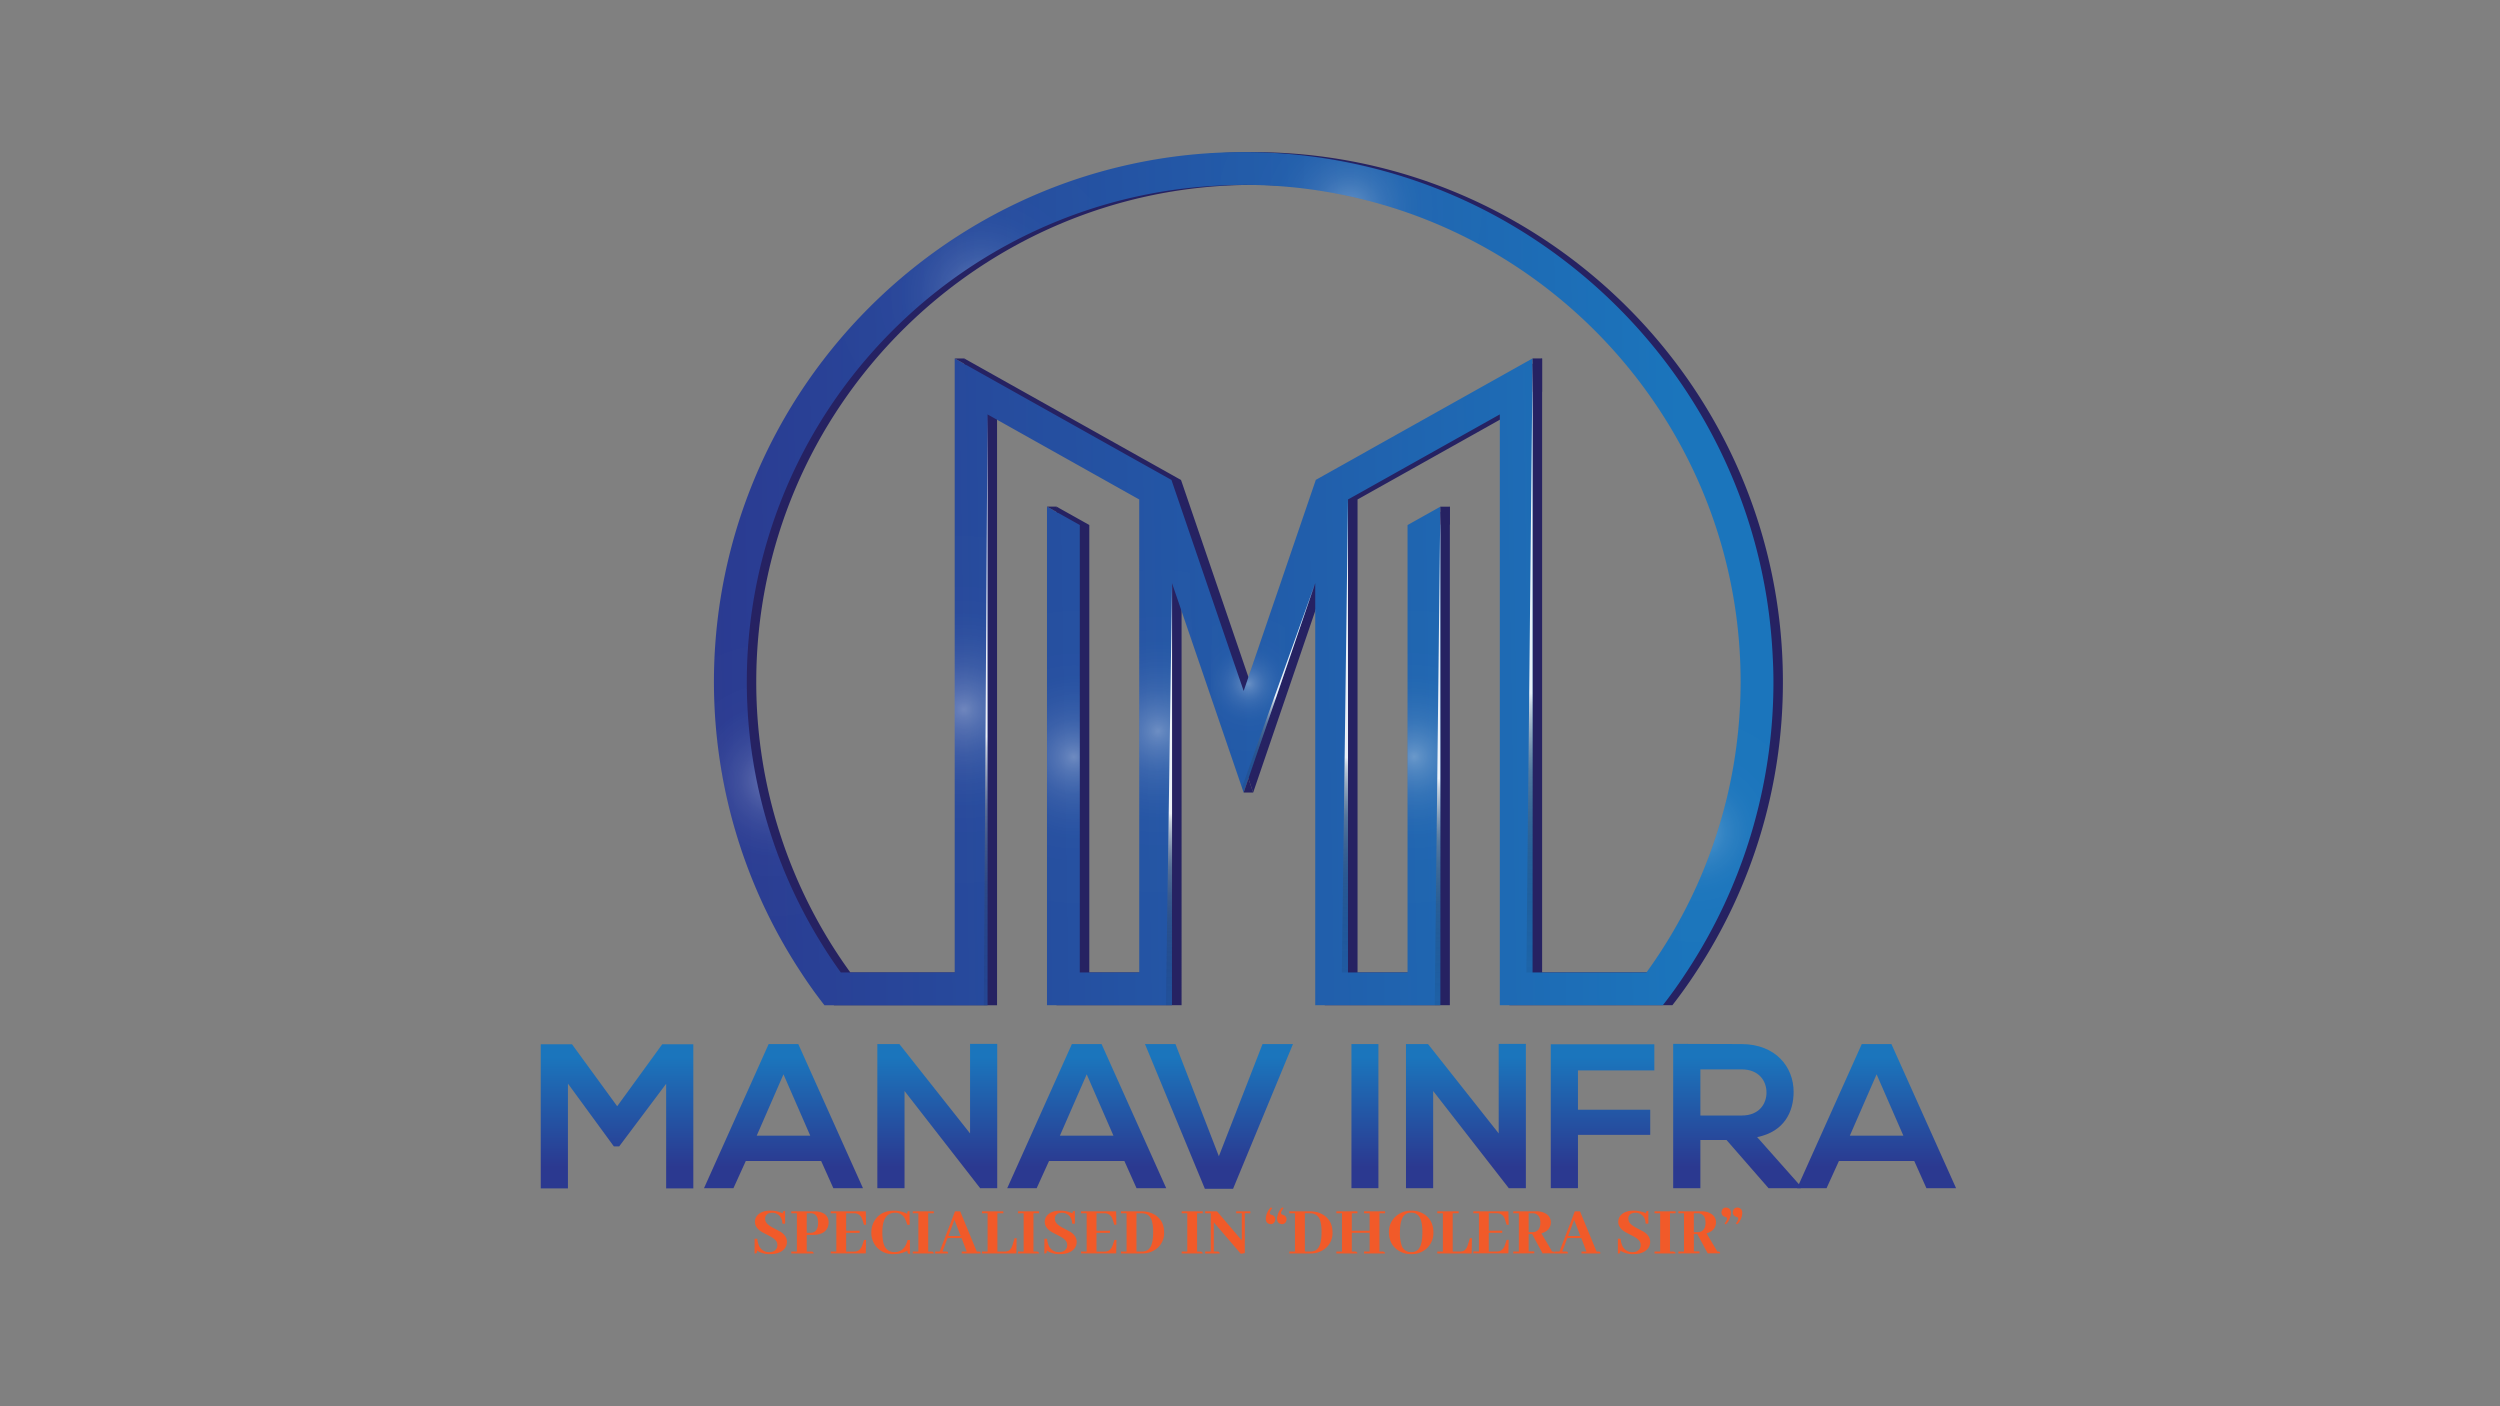 <svg id="Layer_1" data-name="Layer 1" xmlns="http://www.w3.org/2000/svg" xmlns:xlink="http://www.w3.org/1999/xlink" viewBox="0 0 1920 1080"><rect x="0" y="0" width="1920" height="1080" fill="#808080" stroke="none"/><defs><style>.cls-1{fill:#f15a29;}.cls-2{fill:#262262;}.cls-3{fill:url(#linear-gradient);}.cls-4{fill:url(#linear-gradient-2);}.cls-5{fill:url(#linear-gradient-3);}.cls-6{fill:url(#linear-gradient-4);}.cls-7{fill:url(#linear-gradient-5);}.cls-8{fill:url(#linear-gradient-6);}.cls-9{fill:url(#linear-gradient-7);}.cls-10,.cls-11,.cls-12,.cls-13,.cls-14,.cls-15,.cls-16,.cls-17,.cls-18{opacity:0.44;}.cls-10{fill:url(#radial-gradient);}.cls-11{fill:url(#radial-gradient-2);}.cls-12{fill:url(#radial-gradient-3);}.cls-13{fill:url(#radial-gradient-4);}.cls-14{fill:url(#radial-gradient-5);}.cls-15{fill:url(#radial-gradient-6);}.cls-16{fill:url(#radial-gradient-7);}.cls-17{fill:url(#radial-gradient-8);}.cls-18{fill:url(#radial-gradient-9);}.cls-19{fill:url(#linear-gradient-8);}.cls-20{fill:url(#linear-gradient-9);}.cls-21{fill:url(#linear-gradient-10);}.cls-22{fill:url(#linear-gradient-11);}.cls-23{fill:url(#linear-gradient-12);}.cls-24{fill:url(#linear-gradient-13);}.cls-25{fill:url(#linear-gradient-14);}.cls-26{fill:url(#linear-gradient-15);}.cls-27{fill:url(#linear-gradient-16);}.cls-28{fill:url(#linear-gradient-17);}</style><linearGradient id="linear-gradient" x1="1293.21" y1="441.53" x2="529.24" y2="453.86" gradientUnits="userSpaceOnUse"><stop offset="0" stop-color="#1b75bc"/><stop offset="1" stop-color="#2b3990"/></linearGradient><linearGradient id="linear-gradient-2" x1="756.94" y1="565.6" x2="725.25" y2="1004.33" gradientUnits="userSpaceOnUse"><stop offset="0" stop-color="#fff" stop-opacity="0.9"/><stop offset="0.02" stop-color="#e7e7e7" stop-opacity="0.82"/><stop offset="0.08" stop-color="#b7b7b7" stop-opacity="0.65"/><stop offset="0.13" stop-color="#8b8b8b" stop-opacity="0.49"/><stop offset="0.2" stop-color="#656565" stop-opacity="0.36"/><stop offset="0.26" stop-color="#464646" stop-opacity="0.25"/><stop offset="0.34" stop-color="#2c2c2c" stop-opacity="0.16"/><stop offset="0.43" stop-color="#181818" stop-opacity="0.09"/><stop offset="0.53" stop-color="#0a0a0a" stop-opacity="0.04"/><stop offset="0.67" stop-color="#020202" stop-opacity="0.01"/><stop offset="1" stop-opacity="0"/></linearGradient><linearGradient id="linear-gradient-3" x1="899.07" y1="624.64" x2="876.42" y2="938.3" xlink:href="#linear-gradient-2"/><linearGradient id="linear-gradient-4" x1="981.27" y1="535.56" x2="969.77" y2="694.82" xlink:href="#linear-gradient-2"/><linearGradient id="linear-gradient-5" x1="1034.08" y1="581.68" x2="1008.7" y2="933.08" xlink:href="#linear-gradient-2"/><linearGradient id="linear-gradient-6" x1="1104.92" y1="597.91" x2="1078.17" y2="968.26" xlink:href="#linear-gradient-2"/><linearGradient id="linear-gradient-7" x1="1175.49" y1="532.39" x2="1142.55" y2="988.46" xlink:href="#linear-gradient-2"/><radialGradient id="radial-gradient" cx="740.35" cy="544.89" r="161.11" gradientUnits="userSpaceOnUse"><stop offset="0" stop-color="#fff" stop-opacity="0.76"/><stop offset="0.04" stop-color="#fff" stop-opacity="0.61"/><stop offset="0.09" stop-color="#fff" stop-opacity="0.47"/><stop offset="0.15" stop-color="#fff" stop-opacity="0.34"/><stop offset="0.21" stop-color="#fff" stop-opacity="0.23"/><stop offset="0.28" stop-color="#fff" stop-opacity="0.15"/><stop offset="0.36" stop-color="#fff" stop-opacity="0.08"/><stop offset="0.46" stop-color="#fff" stop-opacity="0.03"/><stop offset="0.61" stop-color="#fff" stop-opacity="0.01"/><stop offset="1" stop-color="#fff" stop-opacity="0"/></radialGradient><radialGradient id="radial-gradient-2" cx="824.64" cy="581.32" r="135.63" xlink:href="#radial-gradient"/><radialGradient id="radial-gradient-3" cx="889.45" cy="561.48" r="150.02" xlink:href="#radial-gradient"/><radialGradient id="radial-gradient-4" cx="1086.03" cy="581.14" r="135.72" xlink:href="#radial-gradient"/><radialGradient id="radial-gradient-5" cx="1036.5" cy="159.83" r="122.95" xlink:href="#radial-gradient"/><radialGradient id="radial-gradient-6" cx="753.79" cy="225.24" r="133.97" xlink:href="#radial-gradient"/><radialGradient id="radial-gradient-7" cx="958.68" cy="525.14" r="62.45" xlink:href="#radial-gradient"/><radialGradient id="radial-gradient-8" cx="594.06" cy="599.2" r="126.41" xlink:href="#radial-gradient"/><radialGradient id="radial-gradient-9" cx="1303.59" cy="638.55" r="103" xlink:href="#radial-gradient"/><linearGradient id="linear-gradient-8" x1="473.89" y1="812.04" x2="473.89" y2="896.07" xlink:href="#linear-gradient"/><linearGradient id="linear-gradient-9" x1="601.71" y1="812.04" x2="601.71" y2="896.07" xlink:href="#linear-gradient"/><linearGradient id="linear-gradient-10" x1="719.81" y1="812.04" x2="719.81" y2="896.07" xlink:href="#linear-gradient"/><linearGradient id="linear-gradient-11" x1="834.59" y1="812.04" x2="834.59" y2="896.07" xlink:href="#linear-gradient"/><linearGradient id="linear-gradient-12" x1="936.17" y1="812.04" x2="936.17" y2="896.07" xlink:href="#linear-gradient"/><linearGradient id="linear-gradient-13" x1="1048.26" y1="812.04" x2="1048.26" y2="896.07" xlink:href="#linear-gradient"/><linearGradient id="linear-gradient-14" x1="1125.82" y1="812.04" x2="1125.82" y2="896.07" xlink:href="#linear-gradient"/><linearGradient id="linear-gradient-15" x1="1230.72" y1="812.04" x2="1230.72" y2="896.07" xlink:href="#linear-gradient"/><linearGradient id="linear-gradient-16" x1="1334.04" y1="812.04" x2="1334.04" y2="896.07" xlink:href="#linear-gradient"/><linearGradient id="linear-gradient-17" x1="1441.23" y1="812.04" x2="1441.23" y2="896.07" xlink:href="#linear-gradient"/></defs><title>Manav Infra2</title><path class="cls-1" d="M601.89,959.69q-3.67,3.49-10.52,3.5a17.64,17.64,0,0,1-10-2.75,8.87,8.87,0,0,1-.11,1.46c-.18.57-.76.86-1.73.86V951.34h2.1a15.22,15.22,0,0,0,1.19,5.06,8.12,8.12,0,0,0,8,5.22,8.25,8.25,0,0,0,2.74-.43A5,5,0,0,0,597,956a5.27,5.27,0,0,0-.5-2.21c-.74-1.51-2.67-3.07-5.75-4.69-3.46-1.75-5.4-2.78-5.83-3.06-3.41-2.12-5.11-4.68-5.11-7.65a7.35,7.35,0,0,1,2.09-5.24c2.2-2.26,5.46-3.39,9.81-3.39a21.77,21.77,0,0,1,9.43,2.11,7.3,7.3,0,0,1,.05-.87c.18-.68.77-1,1.78-1v9.76h-2.1a9.4,9.4,0,0,0-1.4-5,7.43,7.43,0,0,0-6.63-3.34,7,7,0,0,0-2.15.33,4.07,4.07,0,0,0-3.07,4.2,5.35,5.35,0,0,0,.54,2.38q1.13,2.31,5.66,4.69l5.65,3q4.9,3.18,4.9,7.65A8.15,8.15,0,0,1,601.89,959.69Z"/><path class="cls-1" d="M607.7,962.65v-1.46H612V931.78H607.7v-1.46h18a14.09,14.09,0,0,1,6.15,1.24,7.53,7.53,0,0,1,4.52,7.27,9.45,9.45,0,0,1-.7,3.72q-2.37,5.88-11.69,5.87h-4.42v12.77h3.93a1.65,1.65,0,0,1,1.46,1.46Zm11.86-30.87v15h2.86c3.84,0,5.8-2.54,5.86-7.49s-1.91-7.48-5.65-7.54Z"/><path class="cls-1" d="M663.58,940.66,662.4,937c-.11-.32-.24-.65-.38-1a6.07,6.07,0,0,0-6.09-4.2h-6.09v13.41h10.35v1.62H649.84v14.38h6.09a8.61,8.61,0,0,0,1.94-.21c2-.54,3.54-2.19,4.47-5l1.24-3.72h1.57l-.22,10.35H638v-1.46h4.31V931.78H638v-1.46h26.95l.22,10.34Z"/><path class="cls-1" d="M686.27,963.19q-7.82,0-12.61-5a16.35,16.35,0,0,1-4.47-11.69,16.91,16.91,0,0,1,3.39-10.41q4.8-6.29,13.85-6.3a21.4,21.4,0,0,1,10.35,2.53,5.53,5.53,0,0,1,.05-1.4c.18-.57.73-.86,1.67-.86l.16,10.61h-1.88a22.68,22.68,0,0,0-2-5.11,8.08,8.08,0,0,0-7.48-4.16q-9.6.08-9.65,14.83a37.62,37.62,0,0,0,.65,7.59q1.71,7.77,8.56,7.76a11.6,11.6,0,0,0,3.12-.38q5.09-1.4,7.07-8.89h1.78v10.62a3.39,3.39,0,0,1-1-.11c-.64-.14-1-.9-.91-2.26A23,23,0,0,1,686.27,963.19Z"/><path class="cls-1" d="M701,962.65v-1.46h4.31V931.78H701v-1.46h16.17v1.46h-4.31v29.41h2.86a1.65,1.65,0,0,1,1.45,1.46Z"/><path class="cls-1" d="M738.64,962.65v-1.46h3.83l-4-10.34H727.7l-3.87,10.34h3a3.68,3.68,0,0,1,.59.06c.47.07.69.54.69,1.4h-9.91v-1.46h3.45l11.8-30.87h4l12.71,30.87h1.62a3.69,3.69,0,0,1,.6.06c.46.07.69.54.69,1.4ZM733,936.84l-4.63,12.4h9.42Z"/><path class="cls-1" d="M754.16,962.65v-1.46h4.31V931.78h-4.31v-1.46h16.43v1.46H766v29.41h5.56a7.21,7.21,0,0,0,2.85-.53c1.41-.69,2.48-2.23,3.24-4.64l1.56-5.06h1.56l-.21,11.69Z"/><path class="cls-1" d="M781.85,962.65v-1.46h4.31V931.78h-4.31v-1.46H798v1.46h-4.31v29.41h2.86a1.64,1.64,0,0,1,1.45,1.46Z"/><path class="cls-1" d="M824.43,959.69q-3.67,3.49-10.51,3.5a17.69,17.69,0,0,1-10-2.75,7.88,7.88,0,0,1-.11,1.46c-.18.57-.75.86-1.73.86V951.34h2.11a15.47,15.47,0,0,0,1.18,5.06,8.14,8.14,0,0,0,8,5.22,8.31,8.31,0,0,0,2.75-.43,5,5,0,0,0,3.45-5.17,5.26,5.26,0,0,0-.49-2.21q-1.12-2.26-5.76-4.69c-3.45-1.75-5.39-2.78-5.82-3.06-3.41-2.12-5.12-4.68-5.12-7.65a7.36,7.36,0,0,1,2.1-5.24q3.28-3.39,9.81-3.39a21.8,21.8,0,0,1,9.43,2.11,7.3,7.3,0,0,1,0-.87c.18-.68.77-1,1.78-1v9.76h-2.1a9.49,9.49,0,0,0-1.4-5,7.44,7.44,0,0,0-6.63-3.34,7,7,0,0,0-2.16.33,4.08,4.08,0,0,0-3.07,4.2,5.36,5.36,0,0,0,.55,2.38q1.13,2.31,5.65,4.69l5.66,3q4.89,3.18,4.9,7.65A8.13,8.13,0,0,1,824.43,959.69Z"/><path class="cls-1" d="M855.83,940.66,854.65,937a9.72,9.72,0,0,0-.38-1,6.06,6.06,0,0,0-6.09-4.2H842.1v13.41h10.34v1.62H842.1v14.38h6.08a8.7,8.7,0,0,0,2-.21q3.06-.81,4.46-5l1.24-3.72h1.57l-.22,10.35H830.24v-1.46h4.31V931.78h-4.31v-1.46h26.94l.22,10.34Z"/><path class="cls-1" d="M876.8,930.32a19,19,0,0,1,10.45,2.85c4.53,3,6.79,7.42,6.79,13.42a15.08,15.08,0,0,1-4.74,11.53A17.36,17.36,0,0,1,877,962.65H860.9v-1.46h4.31V931.78H860.9v-1.46Zm-4,1.46v29.41h4.09a8.24,8.24,0,0,0,4.26-1q4.49-2.64,4.47-13.84a30.57,30.57,0,0,0-1.08-9q-1.87-5.55-7.54-5.54Z"/><path class="cls-1" d="M907.52,962.65v-1.46h4.31V931.78h-4.31v-1.46h16.16v1.46h-4.31v29.41h2.86a1.63,1.63,0,0,1,1.45,1.46Z"/><path class="cls-1" d="M949.38,930.32h10.89v1.46H956v30.6l-3.06.54-20.75-24.19v22.46h3.12a1.65,1.65,0,0,1,1.46,1.46H925.56v-1.46h4.32V931.78h-4.32v-1.46h9.11l19,22.31V931.78h-4.31Z"/><path class="cls-1" d="M972.24,934.63a13.52,13.52,0,0,1,3.82-7.43l1.08.8a6.12,6.12,0,0,0-2,3.66c0,.62.49,1.05,1.35,1.3q.38.1.81.27a3.36,3.36,0,0,1,2.1,3.29,3.57,3.57,0,0,1-.38,1.61,3.24,3.24,0,0,1-3.12,2,3.6,3.6,0,0,1-1.4-.27c-1.59-.57-2.37-1.92-2.37-4A6.79,6.79,0,0,1,972.24,934.63Zm8.67,0a13.47,13.47,0,0,1,3.83-7.43l1.07.8a6,6,0,0,0-2,3.66c0,.62.48,1.05,1.35,1.3.24.07.52.16.8.27a3.37,3.37,0,0,1,2.11,3.29,3.57,3.57,0,0,1-.38,1.61,3.25,3.25,0,0,1-3.13,2,3.55,3.55,0,0,1-1.39-.27q-2.38-.85-2.38-4A6.79,6.79,0,0,1,980.91,934.63Z"/><path class="cls-1" d="M1006.13,930.32a19,19,0,0,1,10.45,2.85c4.53,3,6.79,7.42,6.79,13.42a15.12,15.12,0,0,1-4.74,11.53,17.36,17.36,0,0,1-12.34,4.53H990.23v-1.46h4.31V931.78h-4.31v-1.46Zm-4,1.46v29.41h4.09a8.27,8.27,0,0,0,4.26-1q4.47-2.64,4.47-13.84a30.57,30.57,0,0,0-1.08-9q-1.87-5.55-7.54-5.54Z"/><path class="cls-1" d="M1026.33,962.65v-1.46h4.31V931.78h-4.31v-1.46h16.16v1.46h-4.31v13.41h13.69V931.78h-4.31v-1.46h16.17v1.46h-4.31v29.41h2.85a1.66,1.66,0,0,1,1.46,1.46h-16.17v-1.46h4.31V946.81h-13.69v14.38H1041a1.63,1.63,0,0,1,1.45,1.46Z"/><path class="cls-1" d="M1094.55,933.06q6.3,4.65,6.3,13.53a15.89,15.89,0,0,1-5,12.07,17.12,17.12,0,0,1-12.07,4.53,17.52,17.52,0,0,1-11-3.61q-6.07-4.74-6.08-13.2a15.63,15.63,0,0,1,5.12-12.07,17.3,17.3,0,0,1,12.12-4.53A17.67,17.67,0,0,1,1094.55,933.06Zm-6.47,27.49q4.31-2.74,4.31-14.22a34.62,34.62,0,0,0-.81-8.14q-1.71-6.86-7.81-6.85a8.08,8.08,0,0,0-3.29.65q-5.32,2.26-5.33,14.6a29.22,29.22,0,0,0,1.35,10,7.31,7.31,0,0,0,7.43,5A7.47,7.47,0,0,0,1088.08,960.55Z"/><path class="cls-1" d="M1103.82,962.65v-1.46h4.31V931.78h-4.31v-1.46h16.43v1.46h-4.58v29.41h5.56a7.28,7.28,0,0,0,2.85-.53c1.4-.69,2.48-2.23,3.24-4.64l1.56-5.06h1.56l-.22,11.69Z"/><path class="cls-1" d="M1157.11,940.66l-1.18-3.71c-.11-.32-.24-.65-.38-1a6.08,6.08,0,0,0-6.09-4.2h-6.09v13.41h10.34v1.62h-10.34v14.38h6.09a8.67,8.67,0,0,0,1.94-.21c2-.54,3.54-2.19,4.47-5l1.24-3.72h1.56l-.22,10.35h-26.94v-1.46h4.31V931.78h-4.31v-1.46h26.94l.22,10.34Z"/><path class="cls-1" d="M1162.18,962.65v-1.46h4.3V931.78h-4.3v-1.46h18a12.75,12.75,0,0,1,7.34,2,7.45,7.45,0,0,1,3.55,6.41,8.53,8.53,0,0,1-.32,2.31c-.87,3.06-3.18,5.11-7,6.15l8.31,14h.69a3.1,3.1,0,0,1,.54,0q.87.16.87,1.35l-9.49.05-8-14.81H1174v13.3h4.31v1.46ZM1174,931.78v14.49h3.34a5.12,5.12,0,0,0,2.86-.81c1.87-1.19,2.8-3.32,2.8-6.41a11.6,11.6,0,0,0-.37-2.91,5.49,5.49,0,0,0-5.72-4.36Z"/><path class="cls-1" d="M1214.6,962.65v-1.46h3.82l-4-10.34h-10.73l-3.87,10.34h3a3.69,3.69,0,0,1,.6.06c.46.07.69.54.69,1.4h-9.91v-1.46h3.45l11.8-30.87h4l12.71,30.87h1.62a3.81,3.81,0,0,1,.6.06c.46.07.69.54.69,1.4Zm-5.66-25.81-4.63,12.4h9.43Z"/><path class="cls-1" d="M1264.89,959.69q-3.69,3.49-10.52,3.5a17.64,17.64,0,0,1-10-2.75,8.87,8.87,0,0,1-.11,1.46c-.18.57-.76.86-1.73.86V951.34h2.1a15.22,15.22,0,0,0,1.19,5.06,8.12,8.12,0,0,0,8,5.22,8.25,8.25,0,0,0,2.74-.43A5,5,0,0,0,1260,956a5.26,5.26,0,0,0-.49-2.21c-.74-1.51-2.67-3.07-5.75-4.69-3.46-1.75-5.4-2.78-5.83-3.06-3.41-2.12-5.11-4.68-5.11-7.65a7.35,7.35,0,0,1,2.09-5.24c2.2-2.26,5.46-3.39,9.81-3.39a21.77,21.77,0,0,1,9.43,2.11,7.3,7.3,0,0,1,0-.87c.18-.68.77-1,1.78-1v9.76h-2.1a9.4,9.4,0,0,0-1.4-5,7.43,7.43,0,0,0-6.63-3.34,7,7,0,0,0-2.15.33,4.07,4.07,0,0,0-3.07,4.2,5.35,5.35,0,0,0,.54,2.38c.75,1.54,2.64,3.1,5.65,4.69l5.66,3q4.9,3.18,4.9,7.65A8.15,8.15,0,0,1,1264.89,959.69Z"/><path class="cls-1" d="M1270.69,962.65v-1.46H1275V931.78h-4.31v-1.46h16.17v1.46h-4.31v29.41h2.86a1.65,1.65,0,0,1,1.45,1.46Z"/><path class="cls-1" d="M1289,962.65v-1.46h4.31V931.78H1289v-1.46h18a12.75,12.75,0,0,1,7.34,2,7.45,7.45,0,0,1,3.55,6.41,8.53,8.53,0,0,1-.32,2.31q-1.3,4.59-6.95,6.15l8.3,14h.69a3.31,3.31,0,0,1,.55,0c.57.11.86.56.86,1.35l-9.49.05-8-14.81h-2.64v13.3h4.31v1.46Zm11.85-30.87v14.49h3.35a5.11,5.11,0,0,0,2.85-.81c1.87-1.19,2.8-3.32,2.8-6.41a11.6,11.6,0,0,0-.37-2.91,5.49,5.49,0,0,0-5.72-4.36Z"/><path class="cls-1" d="M1329.26,932.9a13.51,13.51,0,0,1-3.82,7.44l-1.08-.81a6.07,6.07,0,0,0,2-3.66c0-.61-.49-1-1.35-1.3-.25-.06-.52-.16-.81-.26a3.37,3.37,0,0,1-2.1-3.29,3.61,3.61,0,0,1,.38-1.62,3.25,3.25,0,0,1,3.12-2,3.4,3.4,0,0,1,1.4.27c1.59.57,2.37,1.91,2.37,4A6.64,6.64,0,0,1,1329.26,932.9Zm8.68,0a13.51,13.51,0,0,1-3.82,7.44l-1.08-.81a6,6,0,0,0,2-3.66c0-.61-.48-1-1.35-1.3-.24-.06-.51-.16-.8-.26a3.38,3.38,0,0,1-2.11-3.29,3.49,3.49,0,0,1,.39-1.62,3.23,3.23,0,0,1,3.12-2,3.43,3.43,0,0,1,1.4.27q2.37.86,2.37,4A6.64,6.64,0,0,1,1337.94,932.9Z"/><path class="cls-2" d="M962.44,116.81c-224.34,0-406.82,182.52-406.82,406.86a404.14,404.14,0,0,0,66.87,223.16q8.44,13,18,25.19H765.73V318.27l116.53,65.32V746.83H836.59V403.19l-25.19-14.1V772h96.05V447.81l55,160.83,54.95-160.83V772h96.09V389.13l-25.18,14.1v343.6h-45.72V383.59l116.58-65.32V772h125.22q9.51-12.21,18-25.19a404.06,404.06,0,0,0,66.88-223.16C1369.27,299.33,1186.74,116.81,962.44,116.81Zm309.35,630h-87.44V275.28l-165.7,92.86-.79.42-.47,1.34L962.44,530.72l-55-160.9L907,368.6l-.84-.46L740.5,275.28V746.83H653.05a379.32,379.32,0,0,1-72.24-223.16C580.81,313.23,752,142,962.44,142s381.64,171.24,381.64,381.68A379.36,379.36,0,0,1,1271.79,746.83Z"/><path class="cls-3" d="M1361.48,505.09C1356,382.43,1295.89,273.77,1205,202.84a404.58,404.58,0,0,0-249.82-86A401.84,401.84,0,0,0,868,126.21C750.74,151.88,652.21,228.36,596.78,331.28a405.89,405.89,0,0,0,18.39,415.55q8.45,13,18,25.19H758.42V318.26l107.3,60.18,9.21,5.16V746.83H829.27V403.19l-22.45-12.57-2.74-1.54V772h96V447.8l15.51,45.33,14.25,41.65,25.27,73.85L987.47,514l6.87-20.14,1.57-4.65,14.19-41.42V772h96.08V389.12l-2,1.13-22.52,12.62-.66.36v343.6h-45.74V383.6l4.06-2.27,9.51-5.3,1.35-.77,101.67-57V772h125.22q9.56-12.22,18-25.19A404.18,404.18,0,0,0,1362,523.66C1362,517.45,1361.81,511.23,1361.48,505.09ZM1335,560.3a379.55,379.55,0,0,1-70.52,186.53H1177V275.27L1050.75,346l-3.8,2.16-5.23,2.93-30.38,17-.8.44-.44,1.32-11.45,33.49-13.08,38.28-2.71,8-5,14.51-22.74,66.58-23.84-69.65-19.63-57.44-11.56-33.81-.4-1.21-.84-.48L868.21,351l-135-75.68V746.83H645.74c-4.9-6.8-9.62-13.75-14-20.88a380.83,380.83,0,0,1,11.95-422.57c53.53-75.49,133.78-130.77,226.86-151.91A380.28,380.28,0,0,1,928.17,143q13.38-.94,27-1a379.4,379.4,0,0,1,188.47,49.9c115.27,65.74,193.15,189.82,193.15,331.75Q1336.77,542.2,1335,560.3Z"/><polygon class="cls-2" points="811.4 389.09 804.09 389.09 812.73 393.92 811.4 389.09"/><polygon class="cls-2" points="740.5 275.28 733.18 275.28 742.28 280.38 740.5 275.28"/><polygon class="cls-2" points="962.44 608.64 955.13 608.64 958.79 597.94 962.44 608.64"/><rect class="cls-2" x="1106.17" y="389.13" width="7.31" height="13.78"/><rect class="cls-2" x="1177.03" y="275.28" width="7.31" height="25.65"/><polygon class="cls-4" points="758.41 772.02 755.59 772.02 758.41 318.27 758.41 772.02"/><polygon class="cls-5" points="900.14 447.81 895.42 772.02 900.14 772.02 900.14 447.81"/><polygon class="cls-6" points="1010.08 447.81 955.13 608.64 953.8 604.75 1010.08 447.81"/><polygon class="cls-7" points="1035.27 383.59 1030.52 746.83 1035.27 746.83 1035.27 383.59"/><polygon class="cls-8" points="1106.17 772.02 1101.87 772.02 1106.17 389.13 1106.17 772.02"/><polygon class="cls-9" points="1177.03 746.83 1172.25 746.83 1177.03 275.28 1177.03 746.83"/><path class="cls-10" d="M758.42,352.7V772H723.24q-.54-12.28-1-25.19h10.9v-386c3.87-27.35,8.41-43.07,13.23-43.07C750.74,317.75,754.83,330.37,758.42,352.7Z"/><path class="cls-11" d="M845.21,746.83c-.18,8.55-.37,16.93-.62,25.19H804.08V403.34q1.36-7.12,2.74-12.72l22.45,12.57V746.83Z"/><path class="cls-12" d="M915.63,493.13,900.12,447.8V772h-35.2q-.88-12.12-1.65-25.19h11.66V383.6l-9.21-5.16q1.15-14.54,2.49-27.49l30.67,17.18.84.48.4,1.21,11.56,33.81C913.4,430.65,914.75,460.81,915.63,493.13Z"/><path class="cls-13" d="M1106.18,399.14V772h-39.67c-.25-8.26-.44-16.64-.62-25.19H1081V406.52c.22-1.24.44-2.48.66-3.65l22.52-12.62C1104.83,392.92,1105.52,395.92,1106.18,399.14Z"/><path class="cls-14" d="M1205,202.84c-19.16-3.14-39.74-6.8-61.35-10.93A379.4,379.4,0,0,0,955.15,142q-13.6,0-27,1c-21.43-5.67-41.57-11.26-60.15-16.75a406.53,406.53,0,0,1,337,76.63Z"/><path class="cls-15" d="M910.8,119.19c-11,9.51-24.61,20.37-40.29,32.28-93.08,21.14-173.33,76.42-226.86,151.91q-24.18,14.7-46.87,27.9c55.43-102.92,154-179.4,271.24-205.07A412,412,0,0,1,910.8,119.19Z"/><path class="cls-16" d="M987.47,514l-32.32,94.62-25.27-73.85c.19-25.6.7-50.27,1.43-73.71l23.84,69.65,22.74-66.58,5-14.51,2.71-8C986.44,464.51,987.1,488.78,987.47,514Z"/><path class="cls-17" d="M639.81,772h-6.65q-9.54-12.22-18-25.19a406.45,406.45,0,0,1-55.1-320.46c5.12,16.82,10.42,35.21,15.8,54.88A380.35,380.35,0,0,0,631.7,726C634.66,742,637.36,757.39,639.81,772Z"/><path class="cls-18" d="M1362,523.66a404.18,404.18,0,0,1-66.87,223.17q-8.5,13-18,25.19h-31.84c3.11-8.19,6.32-16.6,9.69-25.19h9.58A379.55,379.55,0,0,0,1335,560.3c9-19.34,17.92-37.84,26.47-55.21C1361.81,511.23,1362,517.45,1362,523.66Z"/><path class="cls-19" d="M511.6,832.36l-36.05,48.06h-4.12L436.18,832.2v80.48H415.3V802h24L474,849.59,508.59,802h23.88V912.68H511.6Z"/><path class="cls-20" d="M630.65,891.65H572.77l-9.48,20.87H540.68l49.65-110.68h22.76l49.66,110.68H640Zm-28.94-66.57L581.16,872.2h41.11Z"/><path class="cls-21" d="M745,801.68h20.87V912.52h-13v.16l-58.19-74.79v74.63H673.79V801.84h16.92L745,870.46Z"/><path class="cls-22" d="M863.53,891.65H805.65l-9.48,20.87H773.55l49.66-110.68H846l49.65,110.68H872.85Zm-28.94-66.57L814,872.2h41.12Z"/><path class="cls-23" d="M947,913H925.34l-46-111.16h23.4L936.09,888l33.53-86.17H993Z"/><path class="cls-24" d="M1037.91,912.52V801.84h20.71V912.52Z"/><path class="cls-25" d="M1151,801.68h20.87V912.52h-13v.16l-58.2-74.79v74.63H1079.8V801.84h16.92L1151,870.46Z"/><path class="cls-26" d="M1191,912.52V802h79.53v20.08h-58.66v30.2h55.5v19.29h-55.5v40.95Z"/><path class="cls-27" d="M1383.05,912.52h-24.82l-32.26-37h-20.08v37H1285V801.68c17.55,0,35.1.16,52.65.16,26.09.16,39.85,17.55,39.85,36.68,0,15.18-7,30.52-28,34.79l33.52,37.79Zm-77.16-91.23v35.42h31.78c13.29,0,19-8.86,19-17.71s-5.85-17.71-19-17.71Z"/><path class="cls-28" d="M1470.16,891.65h-57.87l-9.49,20.87h-22.61l49.65-110.68h22.77l49.65,110.68h-22.77Zm-28.93-66.57-20.56,47.12h41.11Z"/></svg>